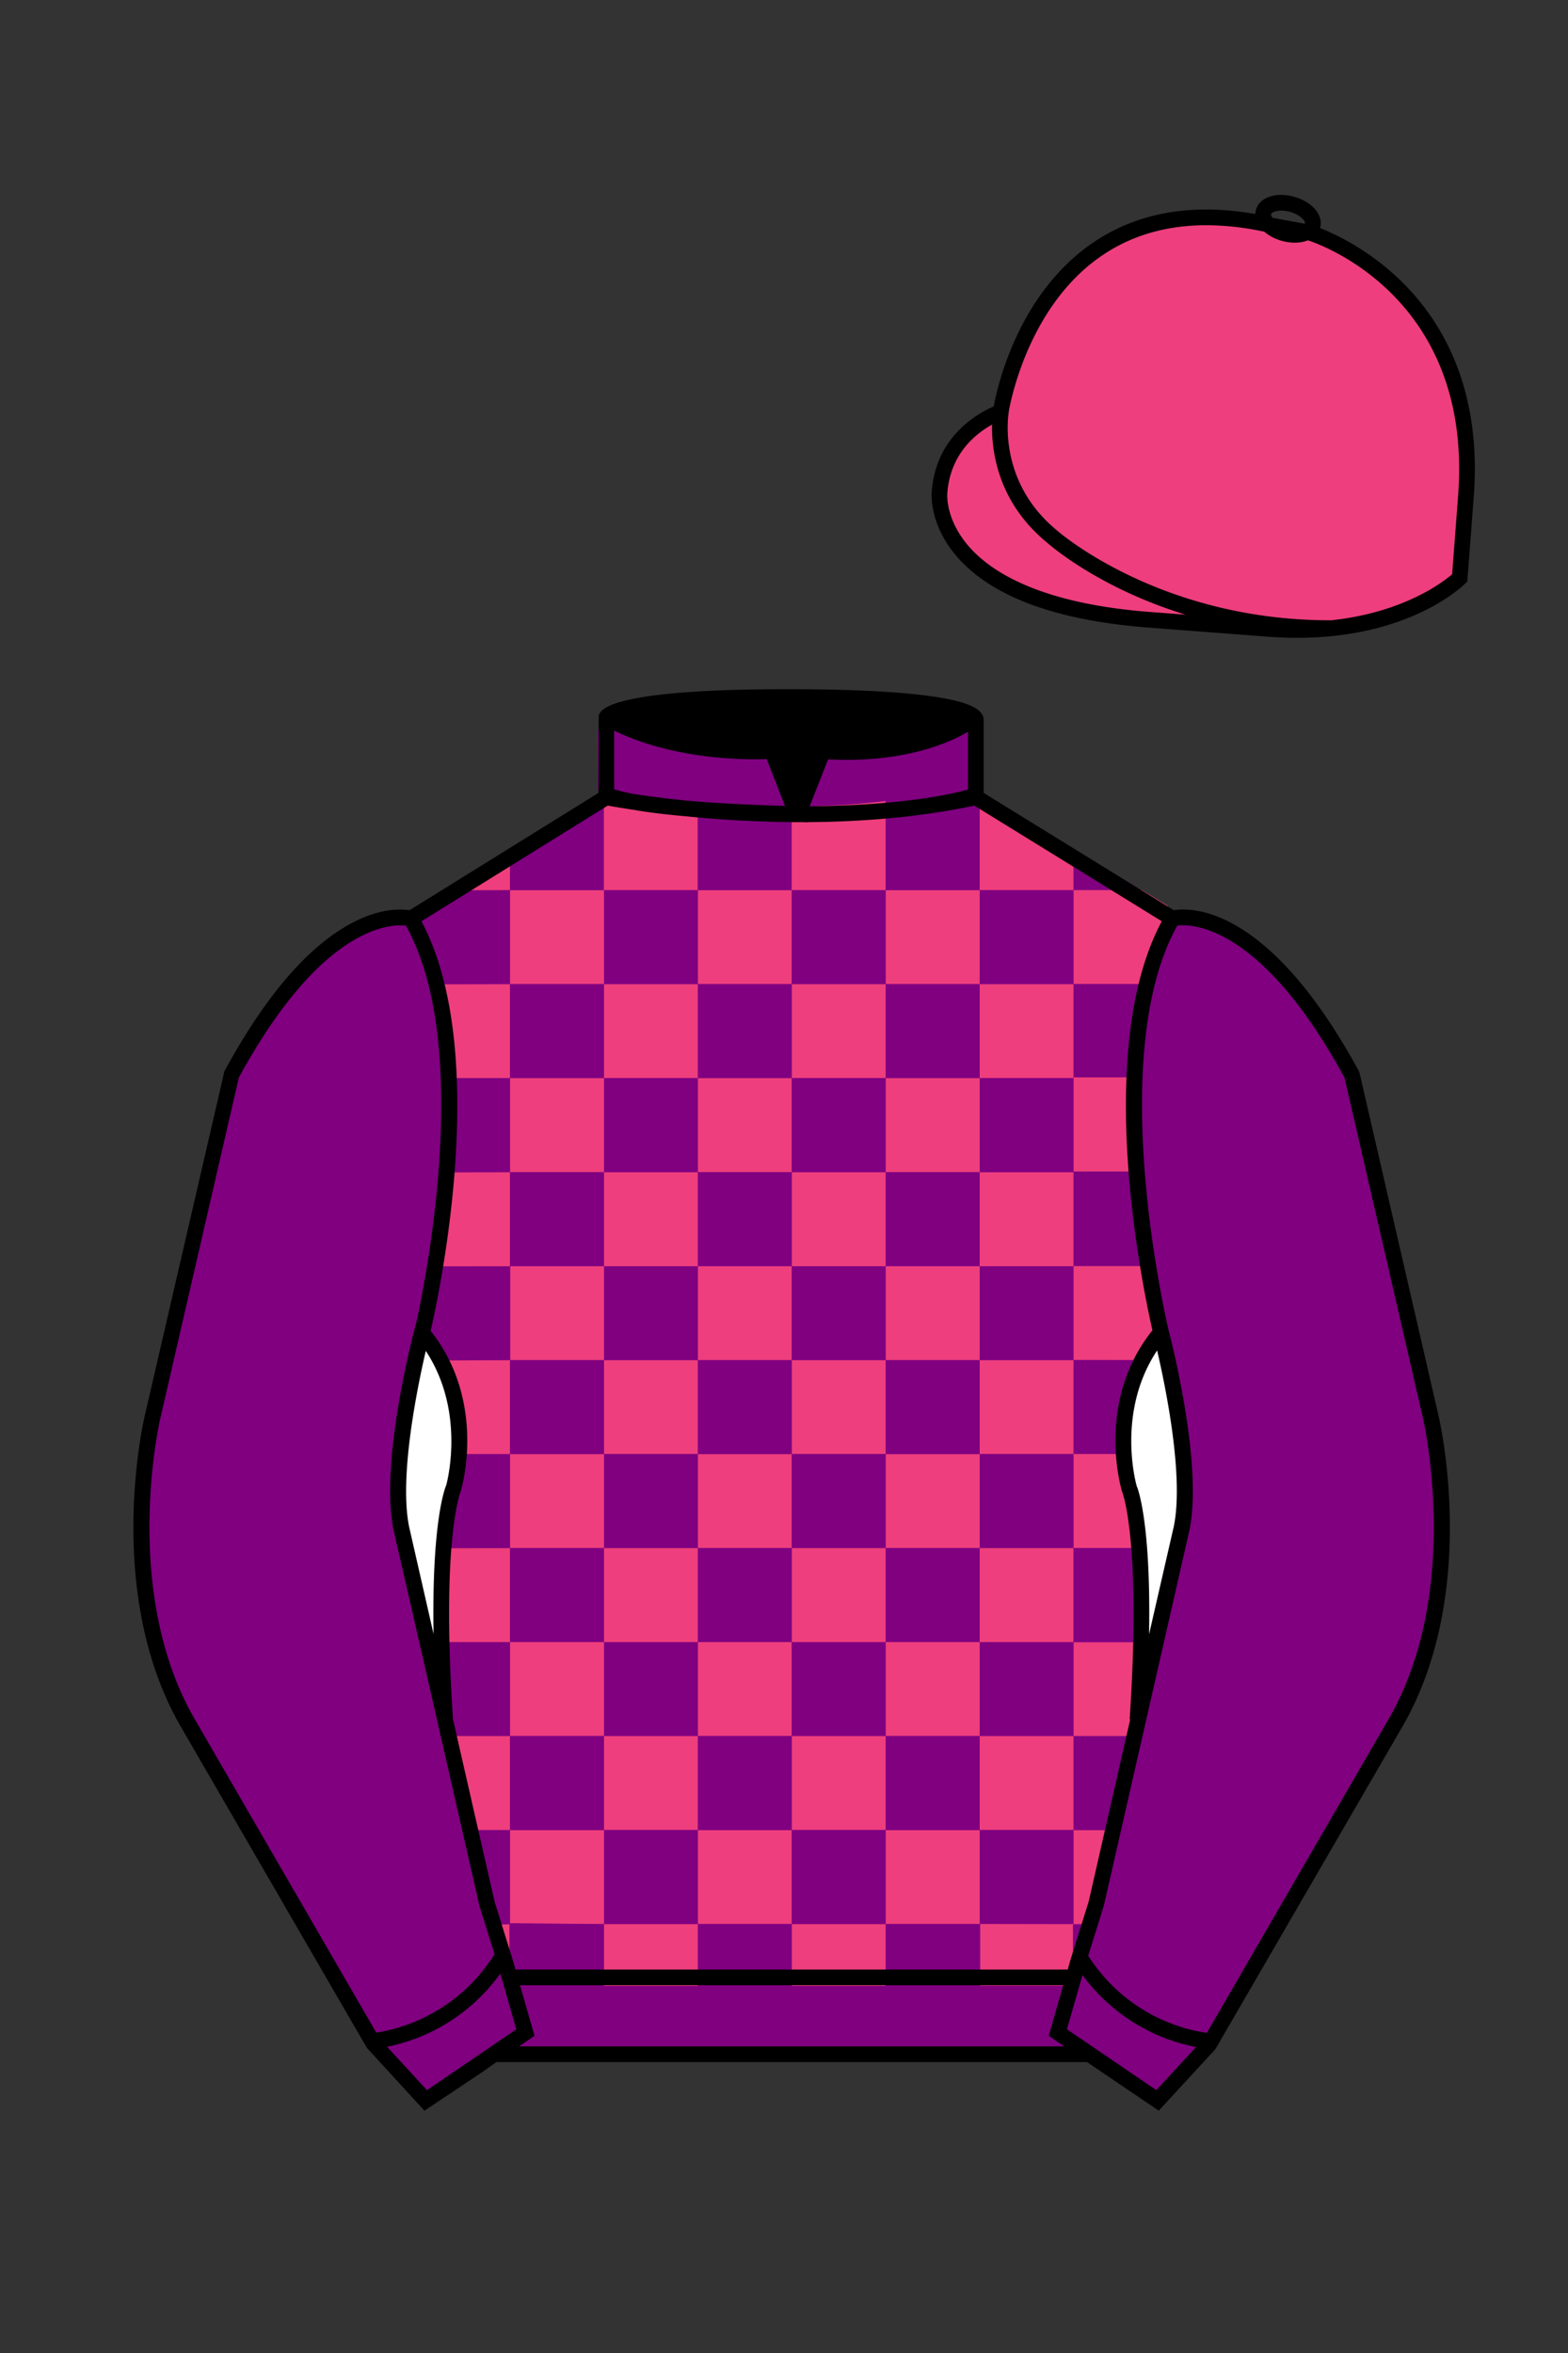 
<svg xmlns="http://www.w3.org/2000/svg" viewBox="0 0 100 150">

	<rect x="0" y="0" width="100" height="150" fill="#333333" stroke="none"/>

	<path d="M74.752 58.99s5.164-1.613 11.451 9.961l5.025 21.795s2.623 11.087-2.232 19.497l-11.869 20.482-3.318 3.605-4.346-2.944H31.484l-1.03.731-3.317 2.213-1.658-1.802-1.659-1.803-5.936-10.241-5.936-10.241c-2.427-4.205-2.985-9.08-2.936-12.902.049-3.823.705-6.595.705-6.595l2.512-10.897 2.512-10.898c3.144-5.787 6.007-8.277 8.084-9.321 2.077-1.043 3.368-.64 3.368-.64l6.228-3.865 6.229-3.865v-5.08s.087-.328 1.571-.655c1.483-.328 4.364-.655 9.95-.655 6.222 0 9.232.368 10.689.737 1.455.369 1.357.737 1.357.737v4.916l12.535 7.73z" fill="#800080"></path>

<defs><style>.cls-1{fill:#fff;}</style></defs><polygon points="32.53 54.11 32.53 56.75 28.27 56.75 32.53 54.11" fill="#EE3E7D"></polygon><polygon points="38.52 50.76 38.52 56.75 32.53 56.75 32.53 54.11 37.94 50.76 38.52 50.76" fill="#800080"></polygon><path d="M32.53,56.75v6H27.16a15.11,15.11,0,0,0-.63-2V57.83l1-.64.05,0,.66-.41Z" fill="#800080"></path><rect x="32.53" y="56.75" width="5.99" height="5.99" fill="#EE3E7D"></rect><path d="M32.53,62.74v6H28c0-.8-.08-1.6-.16-2.38,0-.12,0-.23-.05-.35a24.09,24.09,0,0,0-.59-3.26Z" fill="#EE3E7D"></path><rect x="32.53" y="62.74" width="5.99" height="5.99" fill="#800080"></rect><path d="M32.53,68.73v6H27.82a49.55,49.55,0,0,0,.14-6Z" fill="#800080"></path><rect x="32.53" y="68.73" width="5.99" height="5.99" fill="#EE3E7D"></rect><path d="M32.53,74.73v6H27.08c.25-1.53.52-3.38.69-5.4l0-.37c0-.07,0-.14,0-.22Z" fill="#EE3E7D"></path><rect x="32.53" y="74.73" width="5.99" height="5.99" fill="#800080"></rect><path d="M32.53,80.72v6h-5l-.15-.25a9.64,9.64,0,0,0-.88-1.53V83.69c0-.17.08-.37.12-.59s0-.15,0-.23l.15-.77v0c.07-.41.15-.86.23-1.35Z" fill="#800080"></path><rect x="32.53" y="80.72" width="0.01" height="5.99" fill="#EE3E7D"></rect><rect x="32.54" y="80.72" width="5.98" height="5.99" fill="#EE3E7D"></rect><rect x="32.53" y="80.72" width="0.01" height="5.99" fill="#800080"></rect><path d="M32.53,86.71v6H28.81a12.66,12.66,0,0,0-.17-2.91,0,0,0,0,0,0,0,10,10,0,0,0-1.07-3.07Z" fill="#EE3E7D"></path><rect x="32.53" y="86.71" width="5.99" height="5.99" fill="#800080"></rect><path d="M32.53,92.7v6H27.85a16.89,16.89,0,0,1,.65-4,10.3,10.3,0,0,0,.31-2Z" fill="#800080"></path><rect x="32.53" y="92.7" width="5.99" height="5.99" fill="#EE3E7D"></rect><path d="M32.53,98.69v6h-5c0-.27.05-.54.07-.81l.08.33c0-.47,0-.91,0-1.34,0-.21,0-.41,0-.61v-.2c0-1.33.07-2.44.15-3.36Z" fill="#EE3E7D"></path><rect x="32.53" y="98.69" width="5.99" height="5.99" fill="#800080"></rect><path d="M32.53,104.68v6H28l-.34-1.48-.59-2.57a11.12,11.12,0,0,0,.45-1.94Z" fill="#800080"></path><rect x="32.53" y="104.68" width="5.99" height="5.99" fill="#EE3E7D"></rect><polygon points="32.53 110.67 32.53 116.67 29.41 116.67 28.53 112.83 28.31 111.86 28.04 110.71 28.03 110.67 32.53 110.67" fill="#EE3E7D"></polygon><rect x="32.53" y="110.67" width="5.99" height="5.99" fill="#800080"></rect><polygon points="32.53 116.67 32.53 122.66 30.91 122.66 30.5 121.4 29.72 118.03 29.69 117.89 29.41 116.67 32.53 116.67" fill="#800080"></polygon><rect x="32.53" y="116.67" width="5.99" height="5.99" fill="#EE3E7D"></rect><path d="M32.53,122.67v4h-.4l-.22-.77,0,0a10.31,10.31,0,0,0-.35-1.27v0l-.63-1.92Z" fill="#EE3E7D"></path><path d="M38.52,122.66v3.94H33v0l-.51,0v-4Z" fill="#800080"></path><path d="M44.51,51.05v5.7h-6v-6h3.31C42.61,50.86,43.51,51,44.51,51.05Z" fill="#EE3E7D"></path><path d="M50.5,51.4v5.35h-6v-5.7c1.6.15,3.46.28,5.47.31h0Z" fill="#800080"></path><rect x="38.52" y="56.75" width="5.99" height="5.99" fill="#800080"></rect><rect x="44.51" y="56.75" width="5.99" height="5.99" fill="#EE3E7D"></rect><rect x="38.52" y="62.74" width="5.99" height="5.99" fill="#EE3E7D"></rect><rect x="44.51" y="62.74" width="5.99" height="5.99" fill="#800080"></rect><rect x="38.52" y="68.73" width="5.99" height="5.99" fill="#800080"></rect><rect x="44.51" y="68.73" width="5.99" height="5.99" fill="#EE3E7D"></rect><rect x="38.52" y="74.73" width="5.99" height="5.99" fill="#EE3E7D"></rect><rect x="44.51" y="74.73" width="5.99" height="5.99" fill="#800080"></rect><rect x="38.52" y="80.72" width="5.99" height="5.99" fill="#800080"></rect><rect x="44.51" y="80.72" width="5.99" height="5.99" fill="#EE3E7D"></rect><rect x="38.52" y="86.71" width="5.99" height="5.99" fill="#EE3E7D"></rect><rect x="44.51" y="86.71" width="5.99" height="5.99" fill="#800080"></rect><rect x="38.52" y="92.7" width="5.99" height="5.99" fill="#800080"></rect><rect x="44.51" y="92.7" width="5.99" height="5.99" fill="#EE3E7D"></rect><rect x="38.52" y="98.69" width="5.99" height="5.99" fill="#EE3E7D"></rect><rect x="44.51" y="98.69" width="5.99" height="5.99" fill="#800080"></rect><rect x="38.52" y="104.68" width="5.99" height="5.99" fill="#800080"></rect><rect x="44.51" y="104.68" width="5.99" height="5.99" fill="#EE3E7D"></rect><rect x="38.52" y="110.67" width="5.99" height="5.99" fill="#EE3E7D"></rect><rect x="44.51" y="110.67" width="5.99" height="5.99" fill="#800080"></rect><rect x="38.52" y="116.67" width="5.99" height="5.99" fill="#800080"></rect><rect x="44.51" y="116.67" width="5.99" height="5.99" fill="#EE3E7D"></rect><rect x="38.52" y="122.66" width="5.99" height="3.94" fill="#EE3E7D"></rect><rect x="44.51" y="122.66" width="5.99" height="3.94" fill="#800080"></rect><path d="M56.49,51.06v5.69h-6V51.4c.3,0,.6,0,.9,0A8.31,8.31,0,0,0,53,51.27C54.3,51.23,55.47,51.15,56.49,51.06Z" fill="#EE3E7D"></path><path d="M62.48,50.76v6h-6V51.06c1-.09,1.85-.19,2.57-.3Z" fill="#800080"></path><rect x="50.5" y="56.75" width="5.99" height="5.99" fill="#800080"></rect><rect x="56.49" y="56.75" width="5.99" height="5.99" fill="#EE3E7D"></rect><rect x="50.5" y="62.74" width="5.99" height="5.99" fill="#EE3E7D"></rect><rect x="56.49" y="62.74" width="5.99" height="5.99" fill="#800080"></rect><rect x="50.5" y="68.73" width="5.99" height="5.99" fill="#800080"></rect><rect x="56.49" y="68.73" width="5.99" height="5.99" fill="#EE3E7D"></rect><rect x="50.5" y="74.73" width="5.99" height="5.99" fill="#EE3E7D"></rect><rect x="56.49" y="74.73" width="5.99" height="5.99" fill="#800080"></rect><rect x="50.5" y="80.72" width="5.99" height="5.99" fill="#800080"></rect><rect x="56.49" y="80.72" width="5.99" height="5.99" fill="#EE3E7D"></rect><rect x="50.5" y="86.71" width="5.99" height="5.99" fill="#EE3E7D"></rect><rect x="56.49" y="86.71" width="5.99" height="5.99" fill="#800080"></rect><rect x="50.5" y="92.7" width="5.99" height="5.99" fill="#800080"></rect><rect x="56.49" y="92.7" width="5.99" height="5.99" fill="#EE3E7D"></rect><rect x="50.5" y="98.69" width="5.99" height="5.99" fill="#EE3E7D"></rect><rect x="56.49" y="98.69" width="5.99" height="5.99" fill="#800080"></rect><rect x="50.5" y="104.68" width="5.99" height="5.99" fill="#800080"></rect><rect x="56.49" y="104.68" width="5.99" height="5.99" fill="#EE3E7D"></rect><rect x="50.5" y="110.67" width="5.99" height="5.99" fill="#EE3E7D"></rect><rect x="56.49" y="110.67" width="5.99" height="5.99" fill="#800080"></rect><rect x="50.5" y="116.67" width="5.99" height="5.99" fill="#800080"></rect><rect x="56.49" y="116.67" width="5.99" height="5.99" fill="#EE3E7D"></rect><rect x="50.5" y="122.66" width="5.99" height="3.94" fill="#EE3E7D"></rect><rect x="56.49" y="122.66" width="5.99" height="3.94" fill="#800080"></rect><polygon points="68.47 54.15 68.47 56.75 62.48 56.75 62.48 50.76 62.8 50.76 68.47 54.15" fill="#EE3E7D"></polygon><polygon points="72.81 56.75 68.47 56.75 68.47 54.15 72.81 56.75" fill="#800080"></polygon><rect x="62.48" y="56.75" width="5.99" height="5.99" fill="#800080"></rect><path d="M74.47,57.74v2.55a16.82,16.82,0,0,0-.85,2.45H68.47v-6h4.34l.12.07.47.28Z" fill="#EE3E7D"></path><rect x="62.48" y="62.74" width="5.99" height="5.99" fill="#EE3E7D"></rect><path d="M73.62,62.74c-.06.23-.12.46-.17.69a22.83,22.83,0,0,0-.4,2.27c0,.26-.07.53-.1.8-.06.55-.11,1.11-.14,1.68,0,.18,0,.37,0,.55H68.47v-6Z" fill="#800080"></path><rect x="62.48" y="68.73" width="5.99" height="5.99" fill="#800080"></rect><path d="M72.9,74.68v0H68.47v-6h4.32A47,47,0,0,0,72.9,74.68Z" fill="#EE3E7D"></path><rect x="62.48" y="74.73" width="5.99" height="5.99" fill="#EE3E7D"></rect><path d="M73.59,80.72H68.47v-6H72.9v.11C73.06,77,73.33,79.06,73.59,80.72Z" fill="#800080"></path><rect x="62.48" y="80.72" width="5.98" height="5.99" fill="#800080"></rect><rect x="68.46" y="80.72" width="0.01" height="5.99" fill="#EE3E7D"></rect><path d="M74.44,85.05a12.17,12.17,0,0,0-.63,1.11.18.18,0,0,1,0-.06h0c-.14.2-.26.41-.38.61H68.47v-6h5.12c.09.62.19,1.19.28,1.7s.23,1.18.31,1.58h0l.12.54.08.36A1.24,1.24,0,0,1,74.44,85.05Z" fill="#EE3E7D"></path><rect x="68.46" y="80.72" width="0.01" height="5.99" fill="#800080"></rect><rect x="62.48" y="86.71" width="5.99" height="5.99" fill="#EE3E7D"></rect><path d="M73.42,86.71a9.37,9.37,0,0,0-1.06,2.88h0a11.89,11.89,0,0,0-.19,3.11H68.47v-6Z" fill="#800080"></path><rect x="62.48" y="92.7" width="5.99" height="5.99" fill="#800080"></rect><path d="M73.16,98.69H68.47v-6h3.69a12.3,12.3,0,0,0,.34,2.1A16,16,0,0,1,73.16,98.69Z" fill="#EE3E7D"></path><rect x="62.48" y="98.69" width="5.98" height="5.99" fill="#EE3E7D"></rect><rect x="68.46" y="98.69" width="0.01" height="5.99" fill="#800080"></rect><path d="M73.3,102.86v1.19h0c0,.21-.05.42-.07.63H68.47v-6h4.68C73.23,99.78,73.29,101.15,73.3,102.86Z" fill="#800080"></path><rect x="68.46" y="98.69" width="0.01" height="5.99" fill="#EE3E7D"></rect><rect x="62.48" y="104.68" width="5.99" height="5.99" fill="#800080"></rect><path d="M73.44,107.81l-.44,2h-.08l-.2.88H68.47v-6h4.76a10.24,10.24,0,0,0,0,1.66A11.56,11.56,0,0,0,73.44,107.81Z" fill="#EE3E7D"></path><rect x="62.48" y="110.67" width="5.99" height="5.99" fill="#EE3E7D"></rect><polygon points="72.72 110.67 72.61 111.14 72.61 111.16 71.34 116.67 68.47 116.67 68.47 110.67 72.72 110.67" fill="#800080"></polygon><rect x="62.48" y="116.67" width="5.99" height="5.99" fill="#800080"></rect><polygon points="71.34 116.67 70.92 118.47 70.2 121.6 69.86 122.66 68.47 122.66 68.47 116.67 71.34 116.67" fill="#EE3E7D"></polygon><path d="M68.47,122.66v3.93l-.5,0c-.16,0-.31,0-.46,0h-5v-3.94Z" fill="#EE3E7D"></path><path d="M69.26,124.54l0,0h0a9.61,9.61,0,0,0-.36,1.3l-.06-.08-.21.86h-.2v-3.93h1.39Z" fill="#800080"></path>

	<path fill="#EE3E7D" d="M83.483 14.819s11.045 3.167 10.006 16.831l-.299 3.929-.098 1.266s-3.854 3.878-12.191 3.244l-7.594-.578c-14.146-1.076-13.389-8.132-13.389-8.132.299-3.929 3.901-5.104 3.901-5.104s2.192-14.981 16.72-12.033l.391.107 2.553.47z"></path>


	<path fill="#800080" d="M27.109 134.103l2.913-1.944 1.434-.999 2.014-1.385-1.298-4.521-1.154-3.698-5.45-23.896c-.876-4.191 1.314-12.492 1.314-12.492s4.328-17.817-.715-26.405c0 0-5.164-1.613-11.452 9.961L9.69 90.519s-2.623 11.088 2.231 19.498l11.871 20.482 3.317 3.604"></path>


	<path fill="#800080" d="M73.785 134.1l-2.912-1.944-1.434-1-2.014-1.384 1.297-4.521 1.154-3.698 5.451-23.896c.875-4.191-1.314-12.493-1.314-12.493s-4.328-17.816.715-26.404c0 0 5.164-1.613 11.451 9.961l5.025 21.795s2.623 11.087-2.232 19.497l-11.869 20.482-3.318 3.605"></path>


	<path fill="#800080" d="M47.835 48.387l1.188 2.979s-8-.104-10.917-1.063v-3.75c0 .001 3.843 2.084 9.729 1.834zm3.948 0l-1.219 3c5.563.094 10.125-1.063 10.125-1.063v-3.688c-3.656 2.033-8.906 1.751-8.906 1.751z"></path>


	<path fill="#fff" d="M25.587 97.434c-.875-4.191 1.313-12.492 1.313-12.492 3.678 4.398 2.014 9.944 2.014 9.944s-1.313 2.917-.525 14.753l-2.802-12.205z"></path>
	<path fill="#fff" d="M75.345 97.434c.877-4.191-1.313-12.492-1.313-12.492-3.678 4.398-2.014 9.944-2.014 9.944s1.313 2.917.525 14.753l2.802-12.205z"></path>
	<path d="M84.819 40.543c-11.27 0-17.779-5.718-18.052-5.961-4.297-3.521-3.444-8.346-3.406-8.55l.982.184c-.033.181-.769 4.457 3.075 7.606.08.071 6.532 5.721 17.403 5.721h.09l.002 1h-.094z
	M82.73 40.661c-.596 0-1.218-.023-1.867-.072l-7.593-.579c-6.005-.457-10.158-2.021-12.344-4.647-1.696-2.038-1.513-3.956-1.504-4.037.271-3.571 3.034-5.027 3.952-5.415.256-1.371 1.571-7.096 6.191-10.343 2.977-2.091 6.7-2.705 11.074-1.816l.423.115 2.559.471c.114.033 11.425 3.44 10.367 17.35l-.411 5.379-.13.13c-.151.154-3.53 3.464-10.717 3.464zm-5.795-26.304c-2.591 0-4.87.677-6.794 2.03-4.813 3.383-5.817 9.896-5.826 9.961l-.045.305-.294.098c-.134.044-3.289 1.132-3.558 4.667-.008.078-.137 1.629 1.303 3.337 1.386 1.645 4.527 3.718 11.625 4.258l7.594.578c7.166.546 10.944-2.356 11.67-2.982l.381-4.997c.977-12.83-9.1-16.144-9.624-16.307l-2.958-.58a17.567 17.567 0 0 0-3.474-.368z
	M82.73 40.661c-.596 0-1.218-.023-1.867-.072l-7.593-.579c-6.005-.457-10.158-2.021-12.344-4.647-1.696-2.038-1.513-3.956-1.504-4.037.271-3.571 3.034-5.027 3.952-5.415.256-1.371 1.571-7.096 6.191-10.343 2.977-2.091 6.7-2.705 11.074-1.816l.423.115 2.559.471c.114.033 11.425 3.44 10.367 17.35l-.411 5.379-.13.13c-.151.154-3.53 3.464-10.717 3.464zm-5.795-26.304c-2.591 0-4.87.677-6.794 2.03-4.813 3.383-5.817 9.896-5.826 9.961l-.045.305-.294.098c-.134.044-3.289 1.132-3.558 4.667-.008.078-.137 1.629 1.303 3.337 1.386 1.645 4.527 3.718 11.625 4.258l7.594.578c7.166.546 10.944-2.356 11.67-2.982l.381-4.997c.977-12.83-9.1-16.144-9.624-16.307l-2.958-.58a17.567 17.567 0 0 0-3.474-.368z
	M82.574 15.469a3.11 3.11 0 0 1-.82-.114c-.686-.19-1.256-.589-1.524-1.066-.169-.299-.215-.613-.132-.908.223-.802 1.273-1.161 2.436-.838.685.189 1.255.587 1.524 1.065.169.299.215.614.132.91-.082.295-.282.54-.58.709-.285.16-.646.242-1.036.242zm-.858-2.042c-.389 0-.63.131-.655.223-.009.033.005.087.039.147.104.185.409.452.922.594.513.143.91.07 1.095-.035.061-.035.101-.074.109-.107l.001-.002c.01-.033-.005-.088-.04-.149-.104-.185-.408-.451-.92-.593a2.105 2.105 0 0 0-.551-.078z
	M73.901 134.551l-7.018-4.773 1.396-4.866 1.157-3.71 5.441-23.858c.839-4.021-1.289-12.173-1.311-12.254-.181-.745-4.32-18.123.767-26.785l.099-.167.184-.057c.229-.071 5.632-1.596 12.04 10.199l.048.126 5.025 21.795c.108.458 2.611 11.375-2.287 19.859L77.51 130.632l-3.609 3.919zm-5.857-5.19l5.701 3.883 2.991-3.249 11.842-20.436c4.696-8.134 2.204-19.022 2.179-19.131l-5.011-21.731c-5.364-9.843-9.742-9.825-10.658-9.696-4.709 8.387-.593 25.667-.55 25.842.088.334 2.206 8.455 1.317 12.714l-5.453 23.905-1.164 3.736-1.194 4.163zM27.069 134.554l-3.671-4.006-11.871-20.482c-4.897-8.485-2.394-19.403-2.284-19.864l5.071-21.919c6.411-11.799 11.813-10.27 12.04-10.199l.185.057.098.167c5.087 8.663.948 26.041.77 26.776-.024.091-2.152 8.245-1.31 12.271l5.448 23.888 1.144 3.661 1.4 4.877-7.02 4.773zm-2.834-4.555l2.99 3.248 5.702-3.883-1.198-4.175-1.151-3.688-5.46-23.934c-.893-4.267 1.227-12.388 1.317-12.731.04-.165 4.155-17.44-.551-25.829-.909-.107-5.339-.069-10.661 9.692l-5.008 21.729c-.026.111-2.519 11.001 2.176 19.136l11.844 20.435z
	M23.777 130.604l-.057-.998c.049-.003 4.939-.348 7.894-5.146l.852.523c-3.237 5.258-8.468 5.609-8.689 5.621z
	M27.903 109.751l-2.805-12.215c-.89-4.259 1.229-12.379 1.319-12.723l.247-.935.621.742c3.807 4.551 2.18 10.171 2.109 10.408-.034.087-1.268 3.124-.505 14.576l-.986.147zm-1.827-12.425l1.575 6.859c-.126-7.325.762-9.403.808-9.505-.004 0 1.317-4.618-1.323-8.591-.54 2.327-1.721 8.062-1.06 11.237zM51.09 52.412c-6.99 0-12.442-1.079-12.523-1.095l.198-.98c.12.025 12.197 2.409 23.363.001l.211.978c-3.813.822-7.727 1.096-11.249 1.096z
	M51.547 52.42l-.754-.02c-10.628-.278-12.238-1.21-12.453-1.394l.65-.76-.325.38.288-.408c.059.036 1.529.871 11.112 1.161l-1.17-2.989c-1.409.054-6.492.059-10.477-2.209l.494-.869c4.315 2.455 10.223 2.065 10.282 2.063l.367-.026 1.986 5.071z
	M50.904 52.404h-.733l1.983-5.065.379.041c.058.007 5.735.577 9.436-2.061l.58.814c-3.475 2.477-8.334 2.363-9.738 2.272L51.638 51.4c7.338-.069 10.418-1.167 10.449-1.178l.344.939c-.139.051-3.485 1.243-11.527 1.243z
	M73.031 109.751l-.986-.146c.762-11.452-.472-14.489-.484-14.519-.092-.295-1.719-5.915 2.088-10.466l.621-.742.246.935c.091.344 2.209 8.465 1.318 12.723l-.002.01-2.801 12.205zm.766-23.661c-2.652 3.985-1.314 8.603-1.3 8.652.027.051.912 2.12.786 9.44l1.573-6.856c.663-3.176-.518-8.911-1.059-11.236zM32.544 125.555h35.971v1H32.544zM77.101 130.604c-.222-.012-5.455-.362-8.689-5.621l.852-.523c2.964 4.818 7.844 5.144 7.893 5.146l-.056.998zM50.949 44.453c9.949 0 11.197 1.295 11.197 1.295-3.447 2.682-9.653 2.065-9.653 2.065l-1.61 3.884-1.652-3.822c-8.023 0-10.431-2.188-10.431-2.188s1.083-1.234 12.149-1.234z
	M73.899 134.553l-4.575-3.1H31.658l-.9.639-3.685 2.459-3.671-4.007-11.871-20.482c-2.565-4.445-3.049-9.609-3.003-13.16.049-3.834.691-6.588.719-6.703l5.071-21.919c2.657-4.891 5.449-8.097 8.299-9.529 1.731-.87 2.992-.805 3.498-.724l12.051-7.479.017-4.93c.111-.418.748-.75 1.947-1.015 2.004-.442 5.388-.667 10.058-.667 5.202 0 8.839.253 10.812.752.907.23 1.427.502 1.636.857a.696.696 0 0 1 .099.391v4.611l12.125 7.479c1.135-.186 6.067-.296 11.799 10.253l.048.126L91.732 90.2c.108.458 2.611 11.375-2.287 19.859L77.51 130.632l-3.611 3.921zm-49.659-4.558l2.99 3.249 4.109-2.791h38.292l4.116 2.789 2.989-3.247 11.842-20.436c4.701-8.143 2.204-19.022 2.179-19.131l-5.011-21.732c-5.95-10.916-10.79-9.678-10.836-9.661l-.212.061-.194-.114-12.771-7.877v-5.079c-.095-.068-.353-.209-.98-.369-1.301-.329-4.189-.722-10.566-.722-5.727 0-8.513.35-9.842.644-.712.157-1.041.303-1.179.382v5.143l-12.887 7.998-.218-.068c-.006-.002-1.155-.315-2.994.609-1.825.917-4.664 3.233-7.837 9.053l-5.008 21.729c-.007.03-.645 2.771-.692 6.489-.044 3.425.417 8.398 2.869 12.646l11.841 20.435zm14.835-83.971z
	" fill="#000000"></path>

</svg>
